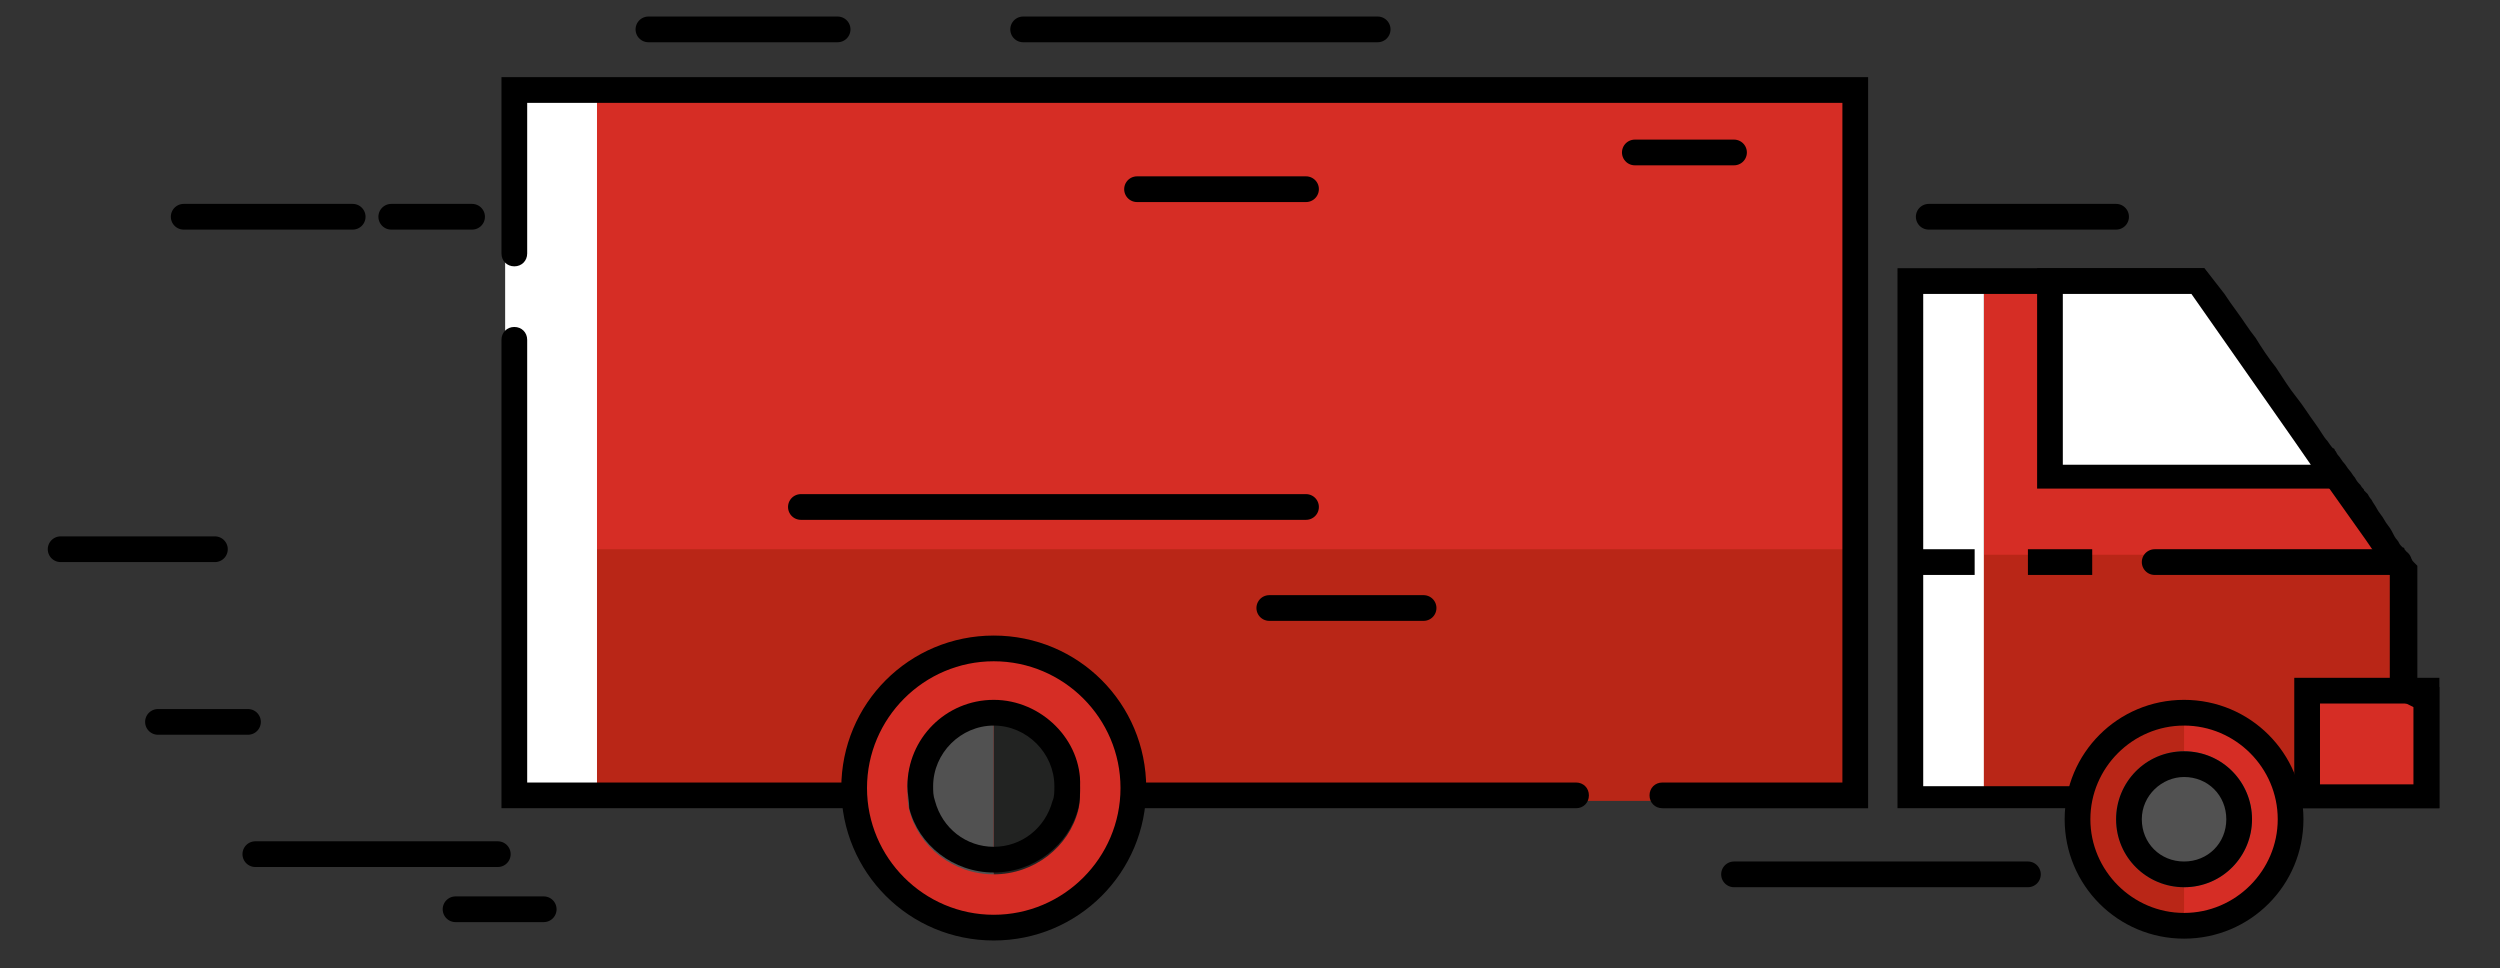 <?xml version="1.0" encoding="utf-8"?>
<!-- Generator: Adobe Illustrator 26.0.1, SVG Export Plug-In . SVG Version: 6.00 Build 0)  -->
<svg version="1.1" id="Слой_1" xmlns="http://www.w3.org/2000/svg" xmlns:xlink="http://www.w3.org/1999/xlink" x="0px" y="0px"
	 viewBox="0 0 136.1 52.7" style="enable-background:new 0 0 136.1 52.7;" xml:space="preserve">
<rect x="0" y="0" width="136.1" height="52.7" fill="#333333" stroke="none"/>
<style type="text/css">
	.st0{fill:#D62D25;}
	.st1{fill:#B92617;}
	.st2{fill:#FFFFFF;}
	.st3{fill:#515151;}
	.st4{fill:#222322;}
	.st5{fill:none;stroke:#000000;stroke-width:1.4;stroke-linecap:round;stroke-miterlimit:10;stroke-dasharray:84.026,4.668;}
	.st6{fill:none;stroke:#000000;stroke-width:1.4;stroke-miterlimit:10;}
</style>
<rect x="31.2" y="4.6" class="st0" width="70" height="25.7"/>
<polygon class="st0" points="129.8,28.5 129.8,31.2 108,31.2 108,15.7 115.4,15.7 115.4,25.4 127.6,25.4 "/>
<rect x="103.7" y="30.2" class="st1" width="26.9" height="13.3"/>
<rect x="125.2" y="37.3" class="st0" width="7" height="6.3"/>
<g>
	<rect x="103.5" y="15" class="st2" width="4.5" height="28.2"/>
</g>
<rect x="30.1" y="29.9" class="st1" width="70.5" height="13.7"/>
<rect x="27.5" y="5" class="st2" width="5" height="38.3"/>
<g>
	<path d="M28,17.8c-0.4,0-0.7,0.3-0.7,0.7V44h1.4l0,0l0,0l0,0l0,0c7.8,0,45.1,0,45.1,0H83h2.8c0.4,0,0.7-0.3,0.7-0.7
		s-0.3-0.7-0.7-0.7H83h-9.2H28.7V18.5C28.7,18.1,28.4,17.8,28,17.8L28,17.8z M101.7,4.2H27.3v1.4l0,0c0,2.7,0,8.2,0,8.2
		c0,0.4,0.3,0.7,0.7,0.7s0.7-0.3,0.7-0.7V5.6h71.6v37h-9.8c-0.4,0-0.7,0.3-0.7,0.7s0.3,0.7,0.7,0.7h11.2V4.2L101.7,4.2z"/>
</g>
<g>
	<path d="M120,14.6h-16.7V16l0,0c0,5.9,0,28,0,28h1.4l0,0l0,0l0,0l0,0c5.9,0,28.1,0,28.1,0v-6.6l0,0l0,0l0,0l0,0l0,0l0,0l0,0l0,0
		l0,0l0,0l0,0l0,0l0,0h-0.1l0,0h-0.1l0,0l0,0l0,0h-0.1l0,0l-0.2-0.1l0,0h-0.1l0,0l0,0l0,0h-0.1l0,0l-0.1-0.1l0,0h-0.1l0,0h-0.1l0,0
		h-0.1l0,0l0,0l0,0h-0.1l0,0l0,0l0,0l0,0l0,0l0,0l0,0l0,0v-6.1l0,0l0,0l0,0l0,0l0,0l0,0l0,0l0,0l0,0l0,0l0,0l0,0l0,0l0,0l0,0l0,0
		l0,0l0,0l0,0l0,0l0,0l0,0l0,0l0,0l0,0l0,0l0,0l0,0l0,0l0,0l0,0l0,0l0,0l0,0l0,0l0,0l0,0l0,0l0,0l0,0l0,0l0,0l0,0l0,0l0,0l0,0l0,0
		l0,0l0,0l0,0l0,0l0,0l0,0l0,0l0,0l0,0l0,0l0,0c0,0,0,0,0-0.1l0,0l0,0l0,0l0,0l0,0l0,0l0,0l0,0l0,0l0,0l0,0l0,0l0,0l0,0l0,0l0,0l0,0
		l0,0l0,0l0,0l0,0l0,0l0,0l0,0l0,0l0,0l0,0l0,0l0,0c0,0,0,0,0-0.1l0,0l0,0l0,0c0,0,0,0,0-0.1l0,0l0,0l0,0l0,0l0,0l0,0l0,0l0,0l0,0
		l0,0l0,0l0,0l0,0l0,0l0,0l0,0l0,0l0,0l0,0l0,0l0,0l0,0l0,0l0,0l0,0l0,0l0,0l0,0l0,0l0,0l0,0l0,0l0,0l0,0l0,0l0,0l0,0l0,0l0,0l0,0
		l0,0l0,0l0,0l0,0l0,0l0,0l0,0l0,0l0,0l0,0l0,0l0,0l0,0l0,0l0,0l0,0l0,0l0,0l0,0l-0.1-0.1l0,0l0,0l0,0l0,0l0,0l0,0l0,0l0,0l0,0l0,0
		l0,0l0,0l0,0l0,0l0,0l0,0l0,0l0,0l0,0l0,0l0,0l0,0l0,0l0,0l0,0l0,0l0,0l0,0l0,0l0,0l0,0l0,0l0,0l0,0l0,0l0,0l0,0l0,0l0,0l0,0l0,0
		l0,0l0,0l0,0l0,0l0,0l0,0l0,0l0,0l0,0l0,0l0,0l0,0l0,0l0,0l0,0l0,0l0,0l0,0l0,0l0,0l0,0l0,0l0,0l0,0l0,0l0,0l0,0l0,0l-0.1-0.1l0,0
		c-0.1-0.1-0.2-0.3-0.3-0.4l0,0c-0.1-0.1-0.1-0.2-0.2-0.3l0,0c0-0.1-0.1-0.1-0.1-0.1l0,0l0,0c0,0,0,0-0.1-0.1l0,0
		c-0.1-0.1-0.1-0.2-0.2-0.3l0,0c-0.1-0.1-0.2-0.3-0.3-0.5l0,0c-0.1-0.2-0.3-0.4-0.4-0.6l0,0c-0.1-0.2-0.3-0.4-0.4-0.6l0,0
		c-0.1-0.2-0.2-0.3-0.3-0.5l0,0c-0.1-0.1-0.2-0.3-0.2-0.3l0,0c-0.1-0.1-0.1-0.1-0.1-0.1l0,0l0,0l0,0l0,0l0,0l0,0l0,0l0,0l0,0l0,0
		l0,0l0,0l0,0l0,0l0,0l0,0l0,0l0,0l0,0c0,0,0,0-0.1-0.1l0,0c0-0.1-0.1-0.1-0.2-0.3l0,0c-0.1-0.1-0.2-0.2-0.3-0.4l0,0
		c-0.1-0.1-0.2-0.3-0.3-0.4l0,0c-0.1-0.1-0.2-0.3-0.3-0.4l0,0c-0.1-0.1-0.2-0.3-0.3-0.4l0,0c-0.1-0.1-0.1-0.2-0.2-0.3l0,0
		c0-0.1-0.1-0.1-0.1-0.1l0,0l0,0c0,0-0.1-0.1-0.3-0.4l0,0c-0.2-0.2-0.4-0.6-0.7-1l0,0c-0.3-0.4-0.6-0.9-1-1.4l0,0
		c-0.4-0.5-0.7-1-1.1-1.6l0,0c-0.4-0.5-0.8-1.1-1.1-1.6l0,0c-0.4-0.5-0.7-1-1-1.4l0,0c-0.3-0.4-0.5-0.7-0.7-1l0,0
		C120.1,14.7,120,14.6,120,14.6L120,14.6L120,14.6z M104.7,16h14.6l5.6,8l1.6,2.2l0.1,0.1l2.2,3.1l1.3,1.9V37v1l0.9,0.3l0.4,0.2v4.3
		h-26.7L104.7,16L104.7,16z"/>
</g>
<g>
	<g>
		<circle class="st0" cx="54.1" cy="42.9" r="7.8"/>
		<path class="st0" d="M54.1,50.7c-4.3,0-7.8-3.5-7.8-7.8s3.5-7.8,7.8-7.8V50.7z"/>
	</g>
</g>
<g>
	<circle class="st0" cx="118.9" cy="44.6" r="5.7"/>
	<path class="st1" d="M118.9,50.4c-3.2,0-5.7-2.6-5.7-5.7s2.6-5.7,5.7-5.7V50.4z"/>
</g>
<path class="st3" d="M54.1,47.6c-2.2,0-4.1-1.5-4.6-3.5c-0.1-0.4-0.1-0.8-0.1-1.2c0-2.6,2.1-4.7,4.7-4.7
	C54.1,38.2,54.1,47.6,54.1,47.6z"/>
<path class="st4" d="M54.1,47.6c2.2,0,4.1-1.5,4.6-3.5c0.1-0.4,0.1-0.8,0.1-1.2c0-2.6-2.1-4.7-4.7-4.7
	C54.1,38.2,54.1,47.6,54.1,47.6z"/>
<g>
	<path d="M54.1,39.5c1.8,0,3.3,1.5,3.3,3.3c0,0.3,0,0.6-0.1,0.8c-0.4,1.5-1.7,2.5-3.2,2.5s-2.8-1-3.2-2.5c-0.1-0.3-0.1-0.5-0.1-0.8
		C50.8,41,52.3,39.5,54.1,39.5 M54.1,38.1c-2.6,0-4.7,2.1-4.7,4.7c0,0.4,0.1,0.8,0.1,1.2c0.5,2,2.4,3.5,4.6,3.5
		c2.2,0,4.1-1.5,4.6-3.5c0.1-0.4,0.1-0.8,0.1-1.2C58.9,40.3,56.7,38.1,54.1,38.1L54.1,38.1z"/>
</g>
<g>
	<path d="M54.1,36c3.8,0,6.9,3.1,6.9,6.9s-3.1,6.9-6.9,6.9s-6.9-3.1-6.9-6.9S50.3,36,54.1,36 M54.1,34.6c-4.6,0-8.3,3.7-8.3,8.3
		s3.7,8.3,8.3,8.3s8.3-3.7,8.3-8.3C62.4,38.3,58.7,34.6,54.1,34.6L54.1,34.6z"/>
</g>
<circle class="st3" cx="118.9" cy="44.6" r="3.7"/>
<g>
	<path d="M118.9,42.3c1.3,0,2.3,1,2.3,2.3s-1,2.3-2.3,2.3s-2.3-1-2.3-2.3S117.7,42.3,118.9,42.3 M118.9,40.9c-2.1,0-3.7,1.7-3.7,3.7
		c0,2.1,1.7,3.7,3.7,3.7c2.1,0,3.7-1.7,3.7-3.7C122.6,42.6,121,40.9,118.9,40.9L118.9,40.9z"/>
</g>
<g>
	<path d="M118.9,39.5c2.8,0,5.1,2.3,5.1,5.1s-2.3,5.1-5.1,5.1s-5.1-2.3-5.1-5.1S116.1,39.5,118.9,39.5 M118.9,38.1
		c-3.6,0-6.5,2.9-6.5,6.5s2.9,6.5,6.5,6.5s6.5-2.9,6.5-6.5S122.5,38.1,118.9,38.1L118.9,38.1z"/>
</g>
<g>
	<line class="st5" x1="35.3" y1="1.6" x2="45.6" y2="1.6"/>
</g>
<line class="st5" x1="55.7" y1="1.6" x2="75" y2="1.6"/>
<line class="st5" x1="43.6" y1="27.6" x2="71.1" y2="27.6"/>
<line class="st5" x1="13.9" y1="46.5" x2="27.1" y2="46.5"/>
<line class="st5" x1="24.8" y1="49.5" x2="29.6" y2="49.5"/>
<line class="st5" x1="8.6" y1="39.3" x2="13.5" y2="39.3"/>
<line class="st5" x1="94.4" y1="47.6" x2="110.4" y2="47.6"/>
<line class="st5" x1="117.3" y1="30.6" x2="130.6" y2="30.6"/>
<line class="st6" x1="110.4" y1="30.6" x2="113.9" y2="30.6"/>
<line class="st6" x1="107.5" y1="30.6" x2="104.2" y2="30.6"/>
<line class="st5" x1="115.2" y1="11.8" x2="105" y2="11.8"/>
<line class="st5" x1="25.7" y1="11.8" x2="21.3" y2="11.8"/>
<line class="st5" x1="94.4" y1="8.3" x2="89" y2="8.3"/>
<line class="st5" x1="61.9" y1="10.3" x2="71.1" y2="10.3"/>
<line class="st5" x1="10" y1="11.8" x2="19.2" y2="11.8"/>
<line class="st5" x1="69.1" y1="33.1" x2="77.5" y2="33.1"/>
<line class="st5" x1="3.3" y1="29.9" x2="11.7" y2="29.9"/>
<g>
	<polygon class="st2" points="111.6,25.9 111.6,15.3 119.6,15.3 127,25.7 127,25.9 	"/>
	<path d="M119.3,16l5.6,8l0.9,1.3h-13.5V16H119.3 M120,14.6h-9.1v12h16.7v-1.2l-0.1-0.1l-1.6-2.2L120,14.6L120,14.6z"/>
</g>
<g>
	<path d="M131.4,38.3v4.4h-5.1v-4.4H131.4 M132.8,36.9h-7.9V44h7.9V36.9L132.8,36.9z"/>
</g>
</svg>
